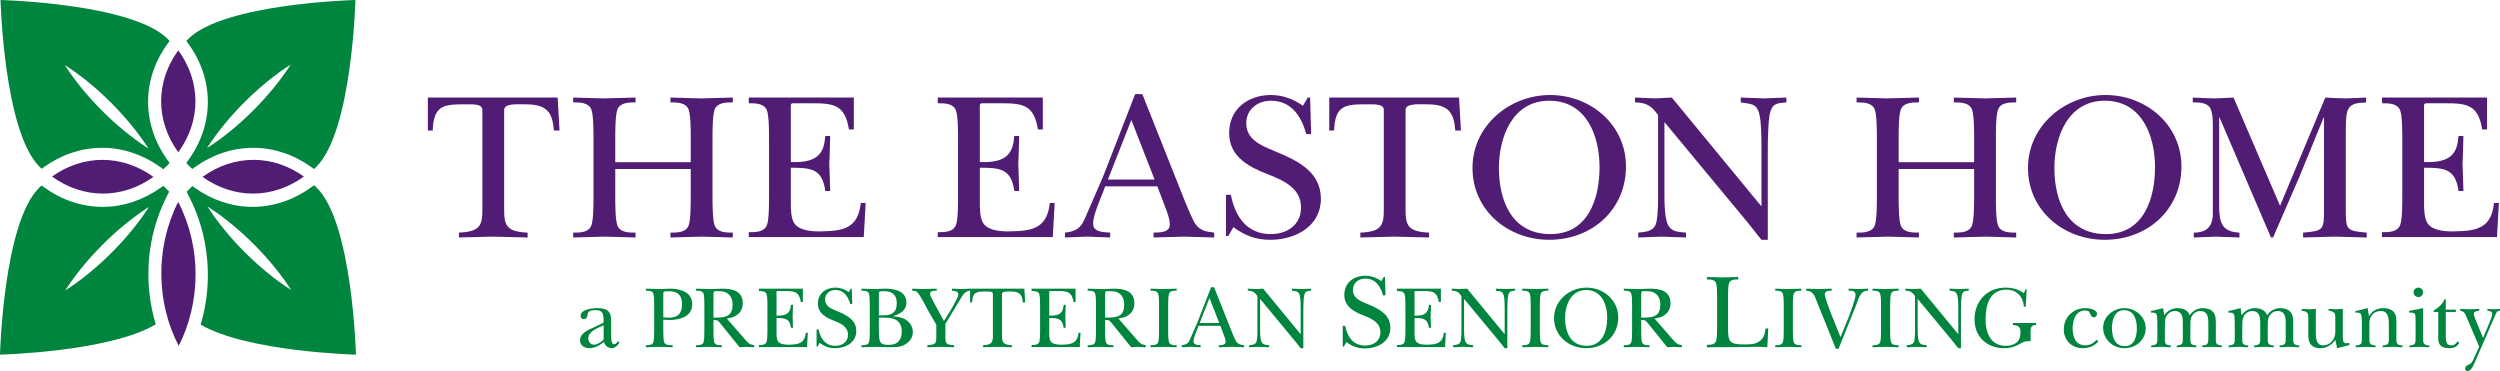 <?xml version="1.0" encoding="utf-8"?>
<!-- Generator: Adobe Illustrator 18.1.1, SVG Export Plug-In . SVG Version: 6.00 Build 0)  -->
<svg version="1.1" id="Layer_1" xmlns="http://www.w3.org/2000/svg" xmlns:xlink="http://www.w3.org/1999/xlink" x="0px" y="0px"
	 viewBox="0 0 439.485 65.22" enable-background="new 0 0 439.485 65.22" xml:space="preserve">
<path fill="#00853F" d="M51.182,50.979c-5.375-3.427-11.062-8.992-14.726-14.692C42.169,39.94,47.747,45.615,51.182,50.979
	 M62.571,62.345c0,0-0.586-23.057-6.851-29.309c-0.167-0.167-0.336-0.326-0.507-0.483l-0.539,0.39
	c-3.09,2.238-6.64,3.42-10.267,3.42c-3.564,0-7.077-1.155-10.158-3.342l-0.428-0.304c-0.162,0.149-0.323,0.301-0.481,0.459
	c-0.183,0.182-0.357,0.367-0.529,0.551l0.437,0.848c3.554,6.882,4.23,15.117,2.029,22.49C43.443,61.861,62.571,62.345,62.571,62.345
	"/>
<path fill="#00853F" d="M26.193,36.367c-3.662,5.701-9.349,11.265-14.724,14.692C14.903,45.696,20.48,40.019,26.193,36.367
	 M29.734,33.702c-0.165-0.176-0.33-0.353-0.504-0.526c-0.175-0.174-0.352-0.34-0.529-0.505l-0.494,0.351
	c-3.081,2.187-6.594,3.342-10.158,3.342c-3.626,0-7.177-1.182-10.265-3.419l-0.476-0.344C7.154,32.743,7,32.887,6.851,33.036
	C0.585,39.287,0,62.345,0,62.345s19.264-0.487,27.381-5.332c-2.222-7.333-1.59-15.538,1.902-22.425L29.734,33.702z"/>
<path fill="#00853F" d="M26.113,26.124c-5.712-3.654-11.29-9.33-14.724-14.693C16.765,14.859,22.451,20.424,26.113,26.124
	 M29.486,7.646l0.327-0.447c-0.116-0.121-0.229-0.244-0.349-0.363C23.2,0.584,0.093,0,0.093,0s0.585,23.057,6.851,29.309
	c0.123,0.123,0.249,0.24,0.376,0.359l0.476-0.341c3.066-2.187,6.58-3.344,10.164-3.344c3.606,0,7.154,1.181,10.259,3.415
	l0.493,0.355c0.206-0.189,0.411-0.383,0.612-0.584c0.171-0.171,0.334-0.345,0.497-0.519l-0.339-0.465
	C24.879,21.832,24.881,13.961,29.486,7.646"/>
<path fill="#00853F" d="M51.102,11.35c-3.436,5.365-9.012,11.039-14.725,14.695C40.038,20.344,45.726,14.778,51.102,11.35 M62.478,0
	c0,0-23.106,0.584-29.371,6.835c-0.119,0.12-0.233,0.243-0.348,0.363l0.326,0.447c4.605,6.316,4.607,14.187,0.004,20.54L32.75,28.65
	c0.163,0.175,0.326,0.348,0.498,0.519c0.185,0.184,0.373,0.363,0.562,0.537l0.429-0.308c3.105-2.234,6.653-3.415,10.259-3.415
	c3.583,0,7.098,1.156,10.164,3.344l0.542,0.386c0.142-0.132,0.285-0.265,0.424-0.404C61.893,23.057,62.478,0,62.478,0"/>
<path fill="#511C74" d="M18.016,28.103c-3.106,0-6.172,1.004-8.87,2.931c2.719,1.969,5.82,2.997,8.959,2.997
	c3.021,0,6.079-0.951,8.869-2.932C24.162,29.074,21.069,28.103,18.016,28.103"/>
<path fill="#511C74" d="M44.465,34.03c3.141,0,6.24-1.028,8.959-2.997c-2.698-1.926-5.764-2.932-8.87-2.932
	c-3.054,0-6.145,0.973-8.958,2.997C38.385,33.078,41.444,34.03,44.465,34.03"/>
<path fill="#511C74" d="M31.343,26.771c4.133-5.705,3.91-12.558,0-17.92C27.433,14.213,27.209,21.067,31.343,26.771"/>
<path fill="#511C74" d="M31.413,60.801c3.875-7.588,4.068-17.264-0.086-25.311C27.232,43.564,27.482,53.24,31.413,60.801"/>
<g>
	<path fill="#511C74" d="M98.362,22.944h-1.003c-0.223-3.641-1.635-4.608-5.128-4.608c-1.375,0-3.604-0.186-3.604,1.003v17.613
		c0,2.75,0.52,3.79,4.124,3.939v0.855c-2.044-0.037-4.124-0.111-6.168-0.149c-1.969,0.037-3.902,0.111-5.909,0.149v-0.855
		c3.605-0.149,4.125-1.189,4.125-3.939V19.34c0-1.115-1.635-1.003-3.121-1.003c-3.679,0-5.462,0.186-5.611,4.608h-0.855v-5.797
		h22.816L98.362,22.944z"/>
	<path fill="#511C74" d="M108.161,34.687c0,1.189,0,3.939,0.371,4.942c0.483,1.263,2.007,1.263,3.196,1.263v0.855
		c-1.784-0.037-3.605-0.111-5.388-0.149c-1.858,0.037-3.753,0.111-5.574,0.149v-0.855c1.189,0,2.713,0,3.195-1.263
		c0.372-1.003,0.372-3.753,0.372-4.942V24.208c0-1.189,0-3.939-0.372-4.942c-0.483-1.263-2.006-1.263-3.195-1.263v-0.855
		c1.746,0.037,3.53,0.112,5.314,0.149c1.895-0.037,3.753-0.111,5.648-0.149v0.855c-1.189,0-2.713,0-3.196,1.263
		c-0.371,1.003-0.371,3.753-0.371,4.942v4.311h13.266v-4.311c0-1.189,0-3.939-0.371-4.942c-0.483-1.263-2.007-1.263-3.196-1.263
		v-0.855c1.821,0.037,3.604,0.112,5.425,0.149c1.858-0.037,3.679-0.111,5.537-0.149v0.855c-1.189,0-2.713,0-3.196,1.263
		c-0.371,1.003-0.371,3.753-0.371,4.942v10.479c0,1.189,0,3.939,0.371,4.942c0.483,1.263,2.007,1.263,3.196,1.263v0.855
		c-1.784-0.037-3.604-0.111-5.388-0.149c-1.858,0.037-3.716,0.111-5.574,0.149v-0.855c1.189,0,2.713,0,3.196-1.263
		c0.371-1.003,0.371-3.753,0.371-4.942v-4.98h-13.266V34.687z"/>
	<path fill="#511C74" d="M135.195,24.357c0-1.189,0-3.939-0.371-4.942c-0.483-1.263-2.007-1.263-3.196-1.263v-1.003h18.468v5.611
		h-0.855c-0.706-4.348-2.638-4.608-6.577-4.608h-2.675c-1.152,0-0.966-0.111-0.966,1.524v8.807c5.091,0.223,5.834-1.895,6.057-4.571
		h0.855c-0.037,1.672-0.074,3.382-0.149,5.054c0.074,1.524,0.111,3.084,0.149,4.608h-0.855c-0.52-3.902-2.49-4.087-6.057-4.087
		v6.094c0,1.115,0,2.861,0.669,3.753c0.966,1.301,3.27,1.375,4.756,1.338c3.865-0.074,6.391-0.557,6.875-4.979h0.855l-0.334,5.983
		h-20.215v-0.855c1.189,0,2.713,0,3.196-1.263c0.371-1.003,0.371-3.753,0.371-4.942V24.357z"/>
	<path fill="#511C74" d="M168.42,24.357c0-1.189,0-3.939-0.371-4.942c-0.483-1.263-2.007-1.263-3.196-1.263v-1.003h18.468v5.611
		h-0.855c-0.706-4.348-2.638-4.608-6.577-4.608h-2.675c-1.152,0-0.966-0.111-0.966,1.524v8.807c5.091,0.223,5.834-1.895,6.057-4.571
		h0.855c-0.037,1.672-0.074,3.382-0.149,5.054c0.074,1.524,0.111,3.084,0.149,4.608h-0.855c-0.52-3.902-2.49-4.087-6.057-4.087
		v6.094c0,1.115,0,2.861,0.669,3.753c0.966,1.301,3.27,1.375,4.756,1.338c3.865-0.074,6.391-0.557,6.875-4.979h0.855l-0.334,5.983
		h-20.215v-0.855c1.189,0,2.713,0,3.196-1.263c0.371-1.003,0.371-3.753,0.371-4.942V24.357z"/>
	<path fill="#511C74" d="M193.941,33.684c-0.557,1.412-1.783,4.162-1.783,5.611c0,1.598,1.895,1.486,3.01,1.598v0.855
		c-1.376-0.037-2.713-0.111-4.088-0.149c-1.3,0.037-2.564,0.111-3.864,0.149v-0.855c2.007-0.223,2.824-0.818,3.567-2.638
		c1.04-2.378,2.044-4.719,3.084-7.098l5.685-14.604h1.264l7.506,18.877c0.446,0.966,1.263,3.233,1.932,4.087
		c0.818,1.077,1.933,1.226,3.196,1.375v0.855c-1.746-0.037-3.53-0.111-5.277-0.149c-1.783,0.037-3.604,0.111-5.388,0.149v-0.855
		c1.041-0.037,2.861,0.037,2.861-1.412c0-0.929-0.408-2.044-0.743-2.898l-1.45-3.827h-9.178L193.941,33.684z M202.97,31.566
		l-4.087-10.479l-4.124,10.479H202.97z"/>
	<path fill="#511C74" d="M215.519,34.241h0.855c0.743,3.753,2.75,6.912,7.023,6.912c2.898,0,5.314-1.635,5.314-4.645
		c0-3.382-2.935-4.719-5.648-5.797c-3.382-1.3-6.986-3.084-6.986-7.32s3.308-6.689,7.357-6.689c2.044,0,3.939,0.706,5.611,1.895
		l0.855-1.449h0.408l0.186,6.429h-0.855c-0.855-3.084-2.601-5.871-6.206-5.871c-2.378,0-4.347,1.524-4.347,3.939
		c0,2.936,2.638,3.939,4.942,4.905c3.865,1.598,8.175,3.53,8.175,8.398c0,4.868-4.533,7.209-8.881,7.209
		c-2.527,0-4.497-0.743-6.503-2.23l-0.892,1.561h-0.408V34.241z"/>
	<path fill="#511C74" d="M256.828,22.944h-1.003c-0.223-3.641-1.635-4.608-5.128-4.608c-1.375,0-3.605-0.186-3.605,1.003v17.613
		c0,2.75,0.521,3.79,4.125,3.939v0.855c-2.044-0.037-4.125-0.111-6.169-0.149c-1.969,0.037-3.902,0.111-5.908,0.149v-0.855
		c3.604-0.149,4.124-1.189,4.124-3.939V19.34c0-1.115-1.635-1.003-3.121-1.003c-3.679,0-5.463,0.186-5.611,4.608h-0.855v-5.797
		h22.816L256.828,22.944z"/>
	<path fill="#511C74" d="M258.856,29.522c0-7.395,6.466-12.82,13.637-12.82c7.098,0,13.341,5.202,13.341,12.56
		c0,7.618-5.983,12.894-13.489,12.894C265.099,42.156,258.856,36.991,258.856,29.522z M263.501,29.522
		c0,5.834,2.304,11.631,9.067,11.631c6.614,0,8.621-6.206,8.621-11.742c0-5.574-2.304-11.705-8.845-11.705
		C265.917,17.705,263.501,24.022,263.501,29.522z"/>
	<path fill="#511C74" d="M291.479,20.232c-1.152-1.635-2.044-2.192-4.05-2.23v-0.855c1.189,0.037,2.341,0.112,3.53,0.149
		c0.966-0.037,1.97-0.111,2.935-0.149l15.756,19.137v-10.33c0-1.598,0-4.199-0.334-5.722c-0.445-2.081-1.449-1.932-3.307-2.23
		v-0.855c1.375,0.037,2.713,0.112,4.087,0.149c1.3-0.037,2.564-0.111,3.939-0.149v0.855c-1.375,0.149-2.341,0.037-2.824,1.635
		c-0.371,1.189-0.445,5.017-0.445,6.503v16.016h-1.115c-0.818-1.003-1.635-2.044-2.452-3.084l-14.604-17.613v12.486
		c0,1.375,0,4.162,0.557,5.425c0.632,1.449,1.858,1.375,3.233,1.524v0.855c-1.412-0.037-2.861-0.111-4.273-0.149
		c-1.375,0.037-2.75,0.111-4.124,0.149v-0.855c1.449-0.149,2.824-0.223,3.195-1.821c0.297-1.337,0.297-3.679,0.297-5.128V20.232z"/>
	<path fill="#511C74" d="M333.772,34.687c0,1.189,0,3.939,0.371,4.942c0.483,1.263,2.007,1.263,3.196,1.263v0.855
		c-1.784-0.037-3.604-0.111-5.388-0.149c-1.858,0.037-3.753,0.111-5.574,0.149v-0.855c1.189,0,2.713,0,3.196-1.263
		c0.371-1.003,0.371-3.753,0.371-4.942V24.208c0-1.189,0-3.939-0.371-4.942c-0.483-1.263-2.007-1.263-3.196-1.263v-0.855
		c1.747,0.037,3.53,0.112,5.314,0.149c1.895-0.037,3.753-0.111,5.648-0.149v0.855c-1.189,0-2.713,0-3.196,1.263
		c-0.371,1.003-0.371,3.753-0.371,4.942v4.311h13.266v-4.311c0-1.189,0-3.939-0.371-4.942c-0.483-1.263-2.007-1.263-3.196-1.263
		v-0.855c1.821,0.037,3.604,0.112,5.425,0.149c1.858-0.037,3.679-0.111,5.536-0.149v0.855c-1.188,0-2.712,0-3.195,1.263
		c-0.371,1.003-0.371,3.753-0.371,4.942v10.479c0,1.189,0,3.939,0.371,4.942c0.483,1.263,2.007,1.263,3.195,1.263v0.855
		c-1.783-0.037-3.604-0.111-5.388-0.149c-1.858,0.037-3.716,0.111-5.574,0.149v-0.855c1.189,0,2.713,0,3.196-1.263
		c0.371-1.003,0.371-3.753,0.371-4.942v-4.98h-13.266V34.687z"/>
	<path fill="#511C74" d="M356.506,29.522c0-7.395,6.466-12.82,13.637-12.82c7.098,0,13.341,5.202,13.341,12.56
		c0,7.618-5.983,12.894-13.489,12.894C362.749,42.156,356.506,36.991,356.506,29.522z M361.151,29.522
		c0,5.834,2.304,11.631,9.067,11.631c6.614,0,8.621-6.206,8.621-11.742c0-5.574-2.304-11.705-8.845-11.705
		C363.567,17.705,361.151,24.022,361.151,29.522z"/>
	<path fill="#511C74" d="M412.376,36.879c0,3.53,0.111,3.716,3.678,4.013v0.855c-1.932-0.037-3.753-0.111-5.573-0.149
		c-1.858,0.037-3.754,0.111-5.611,0.149v-0.855c3.567-0.297,3.678-0.483,3.678-4.013V20.678h-0.074l-4.236,10.367
		c-1.561,3.567-3.084,7.135-4.645,10.702h-0.371l-9.03-21.069h-0.074v15.644c0,2.898,0.557,4.422,3.567,4.571v0.855
		c-1.375-0.037-2.75-0.111-4.125-0.149c-1.3,0.037-2.601,0.111-3.902,0.149v-0.855c2.824,0,3.345-1.709,3.345-3.382v-15.83
		c0-0.966-0.149-1.932-0.334-2.416c-0.483-1.263-2.007-1.263-3.196-1.263v-0.855c1.264,0.074,2.49,0.112,3.753,0.149
		c1.152-0.037,2.267-0.074,3.419-0.149l8.175,19.026l7.952-19.026c1.152,0.074,2.341,0.112,3.493,0.149
		c1.189-0.037,2.378-0.074,3.679-0.149v0.892c-1.189,0-2.639,0.037-3.196,1.263c-0.371,0.817-0.371,2.75-0.371,4.124V36.879z"/>
	<path fill="#511C74" d="M422.31,24.357c0-1.189,0-3.939-0.371-4.942c-0.483-1.263-2.007-1.263-3.196-1.263v-1.003h18.468v5.611
		h-0.855c-0.706-4.348-2.639-4.608-6.577-4.608h-2.676c-1.151,0-0.966-0.111-0.966,1.524v8.807c5.091,0.223,5.834-1.895,6.057-4.571
		h0.855c-0.037,1.672-0.074,3.382-0.149,5.054c0.075,1.524,0.112,3.084,0.149,4.608h-0.855c-0.52-3.902-2.489-4.087-6.057-4.087
		v6.094c0,1.115,0,2.861,0.669,3.753c0.966,1.301,3.27,1.375,4.756,1.338c3.864-0.074,6.391-0.557,6.874-4.979h0.855l-0.334,5.983
		h-20.215v-0.855c1.189,0,2.713,0,3.196-1.263c0.371-1.003,0.371-3.753,0.371-4.942V24.357z"/>
</g>
<g>
	<path fill="#00853F" d="M105.98,56.781c0.156-0.078,0.124-0.28,0.124-0.451c0-1.058-0.093-1.804-1.368-1.804
		c-0.778,0-1.415,0.062-1.462,0.886c-0.031,0.342-0.233,0.684-0.622,0.684c-0.342,0-0.591-0.218-0.591-0.56
		c0-1.151,2.068-1.369,2.861-1.369c1.726,0,2.519,0.451,2.519,2.239v2.566c0,0.389-0.062,1.539,0.544,1.539
		c0.311,0,0.467-0.28,0.638-0.498l0.295,0.155c-0.249,0.513-0.824,1.042-1.4,1.042c-0.637,0-1.182-0.482-1.337-1.104
		c-0.731,0.591-1.633,1.104-2.597,1.104c-0.824,0-1.617-0.498-1.617-1.368c0-1.306,1.477-1.866,2.473-2.317L105.98,56.781z
		 M106.12,57.17c-0.933,0.451-2.706,1.057-2.706,2.302c0,0.575,0.358,1.12,0.995,1.12c0.606,0,1.275-0.467,1.71-0.886V57.17z"/>
	<path fill="#00853F" d="M116.604,58.087c0,0.498,0,1.648,0.155,2.068c0.218,0.606,0.949,0.498,1.493,0.529v0.358
		c-0.808-0.016-1.617-0.047-2.426-0.062c-0.762,0.016-1.508,0.047-2.286,0.062v-0.358c0.498,0,1.151,0,1.322-0.529
		c0.14-0.42,0.14-1.571,0.14-2.068v-4.37c0-0.513,0-1.664-0.14-2.084c-0.187-0.544-0.824-0.529-1.322-0.529v-0.358
		c0.793,0.016,1.571,0.047,2.348,0.062c0.746-0.016,1.477-0.047,2.224-0.062c1.679,0.062,3.577,0.716,3.577,2.69
		c0,2.27-2.192,2.814-4.043,2.814c-0.28,0-0.98-0.047-1.042-0.047V58.087z M116.604,55.786c0.296,0.016,0.606,0.063,0.902,0.063
		c1.602,0,2.395-0.684,2.395-2.364c0-1.508-0.716-2.286-2.224-2.286c-1.135,0.031-1.073-0.031-1.073,0.731V55.786z"/>
	<path fill="#00853F" d="M131.054,59.767c0.498,0.576,0.731,0.793,1.524,0.918v0.358c-0.467-0.016-0.933-0.047-1.399-0.062
		c-0.389,0.016-0.778,0.047-1.167,0.062l-0.731-0.902l-2.581-3.203c-0.513-0.591-0.451-0.684-1.275-0.684v1.835
		c0,0.498,0,1.648,0.14,2.068c0.187,0.544,0.824,0.529,1.322,0.529v0.358c-0.716-0.016-1.446-0.047-2.192-0.062
		c-0.778,0.016-1.555,0.047-2.333,0.062v-0.358c0.498,0,1.151,0,1.322-0.529c0.14-0.42,0.14-1.571,0.14-2.068v-4.385
		c0-0.498,0-1.648-0.14-2.068c-0.171-0.544-0.824-0.529-1.322-0.529v-0.358c0.886,0.016,1.788,0.047,2.675,0.062
		c0.653-0.016,1.322-0.047,1.975-0.062c1.773,0,3.561,0.404,3.561,2.566c0,1.679-1.275,2.535-2.814,2.675L131.054,59.767z
		 M125.425,55.833c1.944,0,3.359-0.047,3.359-2.302c0-1.369-0.778-2.333-2.177-2.333c-0.186,0-0.871-0.047-1.011,0.016
		c-0.202,0.094-0.171,0.389-0.171,0.56V55.833z"/>
	<path fill="#00853F" d="M134.907,53.764c0-0.498,0-1.648-0.155-2.068c-0.202-0.529-0.84-0.529-1.337-0.529v-0.42h7.728v2.348
		h-0.357c-0.296-1.82-1.104-1.928-2.753-1.928h-1.12c-0.482,0-0.404-0.047-0.404,0.637v3.686c2.13,0.093,2.441-0.793,2.535-1.913
		h0.358c-0.016,0.7-0.031,1.415-0.062,2.115c0.031,0.638,0.047,1.291,0.062,1.928h-0.358c-0.218-1.633-1.042-1.71-2.535-1.71v2.55
		c0,0.467,0,1.197,0.28,1.571c0.404,0.544,1.368,0.575,1.99,0.56c1.617-0.031,2.675-0.233,2.877-2.084h0.358l-0.14,2.504h-8.46
		v-0.358c0.498,0,1.135,0,1.337-0.529c0.155-0.42,0.155-1.571,0.155-2.068V53.764z"/>
	<path fill="#00853F" d="M143.549,57.901h0.358c0.311,1.571,1.151,2.892,2.939,2.892c1.213,0,2.224-0.684,2.224-1.944
		c0-1.415-1.229-1.975-2.364-2.426c-1.415-0.544-2.924-1.291-2.924-3.063c0-1.773,1.384-2.799,3.079-2.799
		c0.855,0,1.648,0.296,2.348,0.793l0.357-0.607h0.171l0.078,2.69h-0.358c-0.357-1.291-1.088-2.457-2.597-2.457
		c-0.995,0-1.82,0.637-1.82,1.648c0,1.229,1.104,1.648,2.069,2.053c1.617,0.669,3.421,1.477,3.421,3.514s-1.897,3.017-3.716,3.017
		c-1.057,0-1.882-0.311-2.721-0.933l-0.373,0.653h-0.171V57.901z"/>
	<path fill="#00853F" d="M152.899,53.702c0-0.498,0-1.648-0.14-2.068c-0.171-0.544-0.824-0.529-1.322-0.529v-0.358
		c0.746,0.016,1.477,0.047,2.224,0.062c0.622-0.016,1.229-0.047,1.851-0.062c1.633-0.047,3.826,0.373,3.826,2.441
		c0,1.415-1.151,2.022-2.333,2.379v0.031c0.871,0.078,1.664,0.218,2.271,0.637c0.731,0.498,1.197,1.244,1.197,2.146
		c0,1.026-0.637,1.788-1.508,2.255c-0.84,0.435-1.959,0.404-2.861,0.404c-0.684-0.016-1.353-0.047-2.037-0.062
		c-0.871,0.016-1.757,0.047-2.628,0.062v-0.358c0.498,0,1.151,0.016,1.322-0.529c0.14-0.42,0.14-1.571,0.14-2.068V53.702z
		 M154.501,55.428h0.498c0.684,0,1.244,0.031,1.851-0.327c0.653-0.42,0.793-1.088,0.793-1.835c0-1.384-0.746-2.068-2.13-2.068
		c-0.202,0-0.793-0.031-0.918,0.078c-0.109,0.094-0.093,0.529-0.093,0.653V55.428z M154.501,58.01c0,0.529,0,1.493,0.186,1.959
		c0.265,0.669,1.042,0.653,1.633,0.653c1.524,0,2.208-0.902,2.208-2.379c0-0.886-0.311-1.633-1.12-2.068
		c-0.716-0.373-1.633-0.326-2.426-0.326h-0.482V58.01z"/>
	<path fill="#00853F" d="M166.196,59.005c0,1.477,0.047,1.555,1.539,1.679v0.358c-0.777-0.016-1.555-0.047-2.332-0.062
		c-0.793,0.016-1.586,0.047-2.379,0.062v-0.358c1.508-0.124,1.571-0.218,1.571-1.679v-1.928l-1.431-2.473
		c-0.171-0.311-1.353-2.675-1.897-3.219c-0.264-0.296-0.529-0.218-0.902-0.28v-0.358c0.7,0.016,1.415,0.047,2.115,0.062
		c0.731-0.016,1.462-0.047,2.192-0.062v0.358c-0.342,0-1.166-0.031-1.166,0.498c0,0.404,0.218,0.747,0.404,1.088l2.022,3.748
		l0.995-1.586c0.326-0.544,1.539-2.535,1.539-3.095c0-0.591-0.7-0.606-1.12-0.653v-0.358c0.56,0.016,1.104,0.047,1.664,0.062
		c0.513-0.016,1.011-0.047,1.524-0.062v0.358c-0.902,0.078-1.228,0.684-1.648,1.384l-2.69,4.447V59.005z"/>
	<path fill="#00853F" d="M180.221,53.173h-0.42c-0.093-1.524-0.684-1.928-2.146-1.928c-0.575,0-1.508-0.078-1.508,0.42v7.371
		c0,1.151,0.218,1.586,1.726,1.648v0.358c-0.855-0.016-1.726-0.047-2.581-0.062c-0.824,0.016-1.633,0.047-2.473,0.062v-0.358
		c1.508-0.062,1.726-0.498,1.726-1.648v-7.371c0-0.467-0.684-0.42-1.306-0.42c-1.539,0-2.286,0.078-2.348,1.928h-0.357v-2.426h9.548
		L180.221,53.173z"/>
	<path fill="#00853F" d="M182.846,53.764c0-0.498,0-1.648-0.155-2.068c-0.202-0.529-0.84-0.529-1.337-0.529v-0.42h7.728v2.348
		h-0.357c-0.295-1.82-1.104-1.928-2.753-1.928h-1.12c-0.482,0-0.404-0.047-0.404,0.637v3.686c2.131,0.093,2.441-0.793,2.535-1.913
		h0.357c-0.016,0.7-0.031,1.415-0.062,2.115c0.031,0.638,0.047,1.291,0.062,1.928h-0.357c-0.218-1.633-1.042-1.71-2.535-1.71v2.55
		c0,0.467,0,1.197,0.28,1.571c0.404,0.544,1.368,0.575,1.99,0.56c1.617-0.031,2.675-0.233,2.877-2.084h0.357l-0.14,2.504h-8.46
		v-0.358c0.498,0,1.135,0,1.337-0.529c0.155-0.42,0.155-1.571,0.155-2.068V53.764z"/>
	<path fill="#00853F" d="M199.9,59.767c0.498,0.576,0.731,0.793,1.524,0.918v0.358c-0.467-0.016-0.933-0.047-1.4-0.062
		c-0.388,0.016-0.777,0.047-1.166,0.062l-0.731-0.902l-2.581-3.203c-0.514-0.591-0.451-0.684-1.276-0.684v1.835
		c0,0.498,0,1.648,0.141,2.068c0.186,0.544,0.824,0.529,1.322,0.529v0.358c-0.716-0.016-1.446-0.047-2.192-0.062
		c-0.778,0.016-1.555,0.047-2.333,0.062v-0.358c0.498,0,1.151,0,1.322-0.529c0.14-0.42,0.14-1.571,0.14-2.068v-4.385
		c0-0.498,0-1.648-0.14-2.068c-0.171-0.544-0.824-0.529-1.322-0.529v-0.358c0.886,0.016,1.788,0.047,2.675,0.062
		c0.653-0.016,1.322-0.047,1.975-0.062c1.773,0,3.561,0.404,3.561,2.566c0,1.679-1.276,2.535-2.815,2.675L199.9,59.767z
		 M194.27,55.833c1.944,0,3.359-0.047,3.359-2.302c0-1.369-0.778-2.333-2.177-2.333c-0.186,0-0.871-0.047-1.011,0.016
		c-0.203,0.094-0.172,0.389-0.172,0.56V55.833z"/>
	<path fill="#00853F" d="M203.752,53.702c0-0.498,0-1.648-0.155-2.068c-0.202-0.529-0.84-0.529-1.338-0.529v-0.358
		c0.747,0.016,1.493,0.047,2.24,0.062c0.792-0.016,1.57-0.047,2.348-0.062v0.358c-0.497,0-1.135,0-1.337,0.529
		c-0.155,0.42-0.155,1.571-0.155,2.068v4.385c0,0.498,0,1.648,0.155,2.068c0.202,0.529,0.84,0.529,1.337,0.529v0.358
		c-0.731-0.016-1.492-0.047-2.239-0.062c-0.778,0.016-1.571,0.047-2.349,0.062v-0.358c0.498,0,1.136,0,1.338-0.529
		c0.155-0.42,0.155-1.571,0.155-2.068V53.702z"/>
	<path fill="#00853F" d="M210.555,57.667c-0.233,0.591-0.746,1.742-0.746,2.348c0,0.669,0.793,0.622,1.259,0.669v0.358
		c-0.576-0.016-1.135-0.047-1.711-0.062c-0.544,0.016-1.073,0.047-1.617,0.062v-0.358c0.839-0.093,1.182-0.342,1.492-1.104
		c0.436-0.995,0.855-1.975,1.29-2.97l2.38-6.111h0.528l3.142,7.9c0.186,0.404,0.528,1.353,0.808,1.71
		c0.343,0.451,0.809,0.513,1.338,0.575v0.358c-0.731-0.016-1.478-0.047-2.209-0.062c-0.746,0.016-1.508,0.047-2.255,0.062v-0.358
		c0.436-0.016,1.197,0.016,1.197-0.591c0-0.389-0.171-0.855-0.311-1.213l-0.607-1.602h-3.84L210.555,57.667z M214.334,56.781
		l-1.71-4.385l-1.726,4.385H214.334z"/>
	<path fill="#00853F" d="M221.046,52.038c-0.482-0.684-0.855-0.918-1.695-0.933v-0.358c0.498,0.016,0.98,0.047,1.478,0.062
		c0.404-0.016,0.824-0.047,1.228-0.062l6.594,8.008v-4.323c0-0.669,0-1.757-0.141-2.395c-0.186-0.871-0.606-0.809-1.384-0.933
		v-0.358c0.576,0.016,1.135,0.047,1.711,0.062c0.544-0.016,1.073-0.047,1.648-0.062v0.358c-0.575,0.062-0.98,0.016-1.182,0.684
		c-0.155,0.498-0.186,2.1-0.186,2.722v6.702h-0.466c-0.343-0.42-0.684-0.855-1.026-1.29l-6.112-7.371v5.225
		c0,0.576,0,1.742,0.234,2.271c0.264,0.606,0.777,0.575,1.353,0.637v0.358c-0.591-0.016-1.197-0.047-1.788-0.062
		c-0.575,0.016-1.151,0.047-1.726,0.062v-0.358c0.607-0.062,1.182-0.093,1.338-0.762c0.124-0.56,0.124-1.539,0.124-2.146V52.038z"/>
	<path fill="#00853F" d="M236.041,57.279h0.429c0.373,1.885,1.381,3.471,3.527,3.471c1.455,0,2.668-0.821,2.668-2.333
		c0-1.698-1.474-2.37-2.836-2.911c-1.698-0.653-3.508-1.549-3.508-3.676s1.661-3.359,3.695-3.359c1.026,0,1.979,0.354,2.818,0.952
		l0.43-0.728h0.205l0.093,3.228h-0.429c-0.429-1.549-1.306-2.948-3.117-2.948c-1.194,0-2.183,0.765-2.183,1.978
		c0,1.474,1.325,1.978,2.482,2.463c1.941,0.802,4.105,1.773,4.105,4.217c0,2.444-2.277,3.62-4.46,3.62
		c-1.269,0-2.258-0.373-3.266-1.12l-0.448,0.784h-0.205V57.279z"/>
	<path fill="#00853F" d="M247.064,53.764c0-0.498,0-1.648-0.155-2.068c-0.202-0.529-0.84-0.529-1.338-0.529v-0.42h7.729v2.348
		h-0.357c-0.295-1.82-1.104-1.928-2.753-1.928h-1.12c-0.482,0-0.404-0.047-0.404,0.637v3.686c2.13,0.093,2.441-0.793,2.534-1.913
		h0.357c-0.016,0.7-0.031,1.415-0.062,2.115c0.031,0.638,0.047,1.291,0.062,1.928H251.2c-0.218-1.633-1.042-1.71-2.534-1.71v2.55
		c0,0.467,0,1.197,0.28,1.571c0.404,0.544,1.368,0.575,1.99,0.56c1.617-0.031,2.675-0.233,2.877-2.084h0.357l-0.14,2.504h-8.46
		v-0.358c0.498,0,1.136,0,1.338-0.529c0.155-0.42,0.155-1.571,0.155-2.068V53.764z"/>
	<path fill="#00853F" d="M256.909,52.038c-0.482-0.684-0.855-0.918-1.695-0.933v-0.358c0.498,0.016,0.98,0.047,1.478,0.062
		c0.404-0.016,0.824-0.047,1.228-0.062l6.594,8.008v-4.323c0-0.669,0-1.757-0.141-2.395c-0.186-0.871-0.606-0.809-1.384-0.933
		v-0.358c0.576,0.016,1.135,0.047,1.711,0.062c0.544-0.016,1.073-0.047,1.648-0.062v0.358c-0.575,0.062-0.98,0.016-1.182,0.684
		c-0.155,0.498-0.186,2.1-0.186,2.722v6.702h-0.466c-0.343-0.42-0.684-0.855-1.026-1.29l-6.112-7.371v5.225
		c0,0.576,0,1.742,0.234,2.271c0.264,0.606,0.777,0.575,1.353,0.637v0.358c-0.591-0.016-1.197-0.047-1.788-0.062
		c-0.575,0.016-1.151,0.047-1.726,0.062v-0.358c0.607-0.062,1.182-0.093,1.338-0.762c0.124-0.56,0.124-1.539,0.124-2.146V52.038z"/>
	<path fill="#00853F" d="M269.09,53.702c0-0.498,0-1.648-0.155-2.068c-0.202-0.529-0.84-0.529-1.338-0.529v-0.358
		c0.747,0.016,1.493,0.047,2.24,0.062c0.793-0.016,1.57-0.047,2.348-0.062v0.358c-0.497,0-1.135,0-1.337,0.529
		c-0.155,0.42-0.155,1.571-0.155,2.068v4.385c0,0.498,0,1.648,0.155,2.068c0.202,0.529,0.84,0.529,1.337,0.529v0.358
		c-0.731-0.016-1.492-0.047-2.239-0.062c-0.778,0.016-1.571,0.047-2.349,0.062v-0.358c0.498,0,1.136,0,1.338-0.529
		c0.155-0.42,0.155-1.571,0.155-2.068V53.702z"/>
	<path fill="#00853F" d="M273.191,55.926c0-3.094,2.705-5.365,5.707-5.365c2.97,0,5.583,2.177,5.583,5.256
		c0,3.188-2.503,5.396-5.645,5.396C275.803,61.213,273.191,59.051,273.191,55.926z M275.135,55.926c0,2.441,0.964,4.867,3.794,4.867
		c2.768,0,3.608-2.597,3.608-4.914c0-2.333-0.964-4.898-3.701-4.898C276.145,50.981,275.135,53.624,275.135,55.926z"/>
	<path fill="#00853F" d="M294.144,59.767c0.498,0.576,0.731,0.793,1.524,0.918v0.358c-0.467-0.016-0.933-0.047-1.4-0.062
		c-0.388,0.016-0.777,0.047-1.166,0.062l-0.731-0.902l-2.581-3.203c-0.514-0.591-0.451-0.684-1.276-0.684v1.835
		c0,0.498,0,1.648,0.141,2.068c0.186,0.544,0.824,0.529,1.322,0.529v0.358c-0.716-0.016-1.446-0.047-2.192-0.062
		c-0.778,0.016-1.555,0.047-2.333,0.062v-0.358c0.498,0,1.151,0,1.322-0.529c0.14-0.42,0.14-1.571,0.14-2.068v-4.385
		c0-0.498,0-1.648-0.14-2.068c-0.171-0.544-0.824-0.529-1.322-0.529v-0.358c0.886,0.016,1.788,0.047,2.675,0.062
		c0.653-0.016,1.322-0.047,1.975-0.062c1.773,0,3.561,0.404,3.561,2.566c0,1.679-1.276,2.535-2.815,2.675L294.144,59.767z
		 M288.514,55.833c1.944,0,3.359-0.047,3.359-2.302c0-1.369-0.778-2.333-2.177-2.333c-0.186,0-0.871-0.047-1.011,0.016
		c-0.203,0.094-0.172,0.389-0.172,0.56V55.833z"/>
	<path fill="#00853F" d="M301.855,52.24c0-0.597,0-1.978-0.186-2.482c-0.243-0.635-1.008-0.635-1.605-0.635v-0.429
		c0.895,0.019,1.773,0.056,2.668,0.075c0.952-0.018,1.885-0.056,2.836-0.075v0.429c-0.597,0-1.362,0-1.604,0.635
		c-0.187,0.504-0.187,1.885-0.187,2.482v5.524c0,2.389,0.374,2.78,2.744,2.78c0.877,0,1.885,0.037,2.65-0.467
		c0.933-0.578,1.045-1.288,1.213-2.333h0.466l-0.168,3.303c-0.317-0.019-0.653-0.037-0.97-0.075
		c-3.21,0.056-6.438,0.056-9.647,0.075v-0.429c0.597,0,1.362,0,1.605-0.635c0.186-0.504,0.186-1.885,0.186-2.482V52.24z"/>
	<path fill="#00853F" d="M313.572,53.702c0-0.498,0-1.648-0.155-2.068c-0.202-0.529-0.84-0.529-1.338-0.529v-0.358
		c0.747,0.016,1.493,0.047,2.24,0.062c0.793-0.016,1.57-0.047,2.348-0.062v0.358c-0.497,0-1.135,0-1.337,0.529
		c-0.155,0.42-0.155,1.571-0.155,2.068v4.385c0,0.498,0,1.648,0.155,2.068c0.202,0.529,0.84,0.529,1.337,0.529v0.358
		c-0.731-0.016-1.492-0.047-2.239-0.062c-0.778,0.016-1.571,0.047-2.349,0.062v-0.358c0.498,0,1.136,0,1.338-0.529
		c0.155-0.42,0.155-1.571,0.155-2.068V53.702z"/>
	<path fill="#00853F" d="M319.396,53.018c-0.404-0.995-0.59-1.866-1.881-1.913v-0.358c0.73,0.016,1.461,0.047,2.192,0.062
		c0.761-0.016,1.524-0.047,2.286-0.062v0.358c-0.451,0-1.213,0-1.213,0.637c0,0.544,0.933,2.924,1.182,3.577l1.586,3.95l1.477-3.608
		c0.28-0.762,1.166-3.11,1.166-3.794c0-0.778-0.622-0.762-1.213-0.762v-0.358c0.591,0.016,1.182,0.047,1.773,0.062
		c0.544-0.016,1.088-0.047,1.632-0.062v0.358c-1.353-0.016-1.617,1.306-2.022,2.364l-3.157,7.853h-0.466L319.396,53.018z"/>
	<path fill="#00853F" d="M330.674,53.702c0-0.498,0-1.648-0.155-2.068c-0.202-0.529-0.84-0.529-1.338-0.529v-0.358
		c0.747,0.016,1.493,0.047,2.24,0.062c0.792-0.016,1.57-0.047,2.348-0.062v0.358c-0.497,0-1.135,0-1.337,0.529
		c-0.155,0.42-0.155,1.571-0.155,2.068v4.385c0,0.498,0,1.648,0.155,2.068c0.202,0.529,0.84,0.529,1.337,0.529v0.358
		c-0.731-0.016-1.492-0.047-2.239-0.062c-0.778,0.016-1.571,0.047-2.349,0.062v-0.358c0.498,0,1.136,0,1.338-0.529
		c0.155-0.42,0.155-1.571,0.155-2.068V53.702z"/>
	<path fill="#00853F" d="M336.648,52.038c-0.482-0.684-0.855-0.918-1.695-0.933v-0.358c0.498,0.016,0.98,0.047,1.478,0.062
		c0.404-0.016,0.824-0.047,1.228-0.062l6.594,8.008v-4.323c0-0.669,0-1.757-0.141-2.395c-0.186-0.871-0.606-0.809-1.384-0.933
		v-0.358c0.576,0.016,1.135,0.047,1.711,0.062c0.544-0.016,1.073-0.047,1.648-0.062v0.358c-0.575,0.062-0.98,0.016-1.182,0.684
		c-0.155,0.498-0.186,2.1-0.186,2.722v6.702h-0.466c-0.343-0.42-0.684-0.855-1.026-1.29l-6.112-7.371v5.225
		c0,0.576,0,1.742,0.234,2.271c0.264,0.606,0.777,0.575,1.353,0.637v0.358c-0.591-0.016-1.197-0.047-1.788-0.062
		c-0.575,0.016-1.151,0.047-1.726,0.062v-0.358c0.607-0.062,1.182-0.093,1.338-0.762c0.124-0.56,0.124-1.539,0.124-2.146V52.038z"/>
	<path fill="#00853F" d="M356.112,53.92h-0.327c-0.109-1.742-1.244-3.001-3.048-3.001c-3.032,0-3.685,2.799-3.685,5.256
		c0,2.333,0.902,4.619,3.545,4.619c1.555,0,2.597-0.731,2.597-2.333c0-1.042-0.389-1.244-1.338-1.322v-0.358h4.075v0.358
		c-0.84-0.016-0.964,0.404-0.964,1.182v1.648c-1.136,0-1.229,0.124-2.193,0.653c-0.792,0.404-1.555,0.591-2.441,0.591
		c-3.032,0-5.225-1.99-5.225-5.069c0-3.172,2.192-5.583,5.442-5.583c1.151,0,2.301,0.28,3.234,0.98l0.327-0.7h0.171L356.112,53.92z"
		/>
	<path fill="#00853F" d="M368.883,60.016c-0.653,0.809-1.726,1.197-2.737,1.197c-1.928,0-3.343-1.368-3.343-3.296
		c0-2.177,1.648-3.748,3.809-3.748c0.607,0,2.022,0.187,2.022,1.042c0,0.28-0.233,0.575-0.513,0.575
		c-0.373,0-0.576-0.311-0.684-0.606c-0.186-0.467-0.311-0.591-0.886-0.591c-1.679,0-2.192,1.711-2.192,3.079
		c0,1.493,0.482,3.048,2.239,3.048c0.778,0,1.462-0.404,1.959-0.98L368.883,60.016z"/>
	<path fill="#00853F" d="M377.198,57.667c0,2.099-1.711,3.545-3.748,3.545c-2.022,0-3.732-1.555-3.732-3.608
		c0-1.99,1.834-3.437,3.732-3.437C375.379,54.168,377.198,55.661,377.198,57.667z M371.274,57.667c0,1.477,0.436,3.188,2.255,3.188
		c1.695,0,2.116-1.711,2.116-3.095c0-1.493-0.42-3.234-2.255-3.234C371.694,54.526,371.274,56.315,371.274,57.667z"/>
	<path fill="#00853F" d="M380.575,59.16c0.016,1.026-0.171,1.493,1.042,1.571v0.311c-0.56-0.016-1.12-0.047-1.68-0.062
		c-0.59,0.016-1.182,0.047-1.773,0.062v-0.311c1.167-0.078,1.089-0.451,1.089-1.477v-1.912c0-0.435,0-1.524-0.078-1.882
		c-0.125-0.56-0.545-0.498-1.043-0.498v-0.311c0.809-0.093,1.384-0.342,2.147-0.482l0.171,1.26c0.59-0.793,1.337-1.26,2.348-1.26
		c0.918,0,1.82,0.327,2.13,1.26c0.545-0.824,1.369-1.26,2.364-1.26c0.684,0,1.368,0.187,1.819,0.747
		c0.42,0.513,0.42,1.415,0.42,2.053v2.192c0.016,1.026-0.155,1.493,1.057,1.571v0.311c-0.576-0.016-1.151-0.047-1.726-0.062
		c-0.575,0.016-1.151,0.047-1.726,0.062v-0.311c1.151-0.078,1.057-0.451,1.073-1.477v-1.959c0-1.089,0.124-2.628-1.447-2.628
		c-0.638,0-1.244,0.451-1.508,1.026c-0.203,0.451-0.203,1.026-0.203,1.602v1.866c0.031,1.026-0.171,1.493,1.057,1.571v0.311
		c-0.559-0.016-1.135-0.047-1.694-0.062c-0.591,0.016-1.166,0.047-1.757,0.062v-0.311c1.166-0.078,1.057-0.451,1.073-1.477v-1.959
		c0-1.089,0.124-2.628-1.446-2.628c-0.638,0-1.245,0.451-1.509,1.026c-0.202,0.451-0.202,1.026-0.202,1.602V59.16z"/>
	<path fill="#00853F" d="M394.178,59.16c0.016,1.026-0.171,1.493,1.042,1.571v0.311c-0.56-0.016-1.12-0.047-1.68-0.062
		c-0.59,0.016-1.182,0.047-1.773,0.062v-0.311c1.167-0.078,1.089-0.451,1.089-1.477v-1.912c0-0.435,0-1.524-0.078-1.882
		c-0.124-0.56-0.544-0.498-1.042-0.498v-0.311c0.809-0.093,1.384-0.342,2.147-0.482l0.171,1.26c0.59-0.793,1.337-1.26,2.348-1.26
		c0.918,0,1.82,0.327,2.13,1.26c0.545-0.824,1.369-1.26,2.364-1.26c0.684,0,1.368,0.187,1.819,0.747
		c0.42,0.513,0.42,1.415,0.42,2.053v2.192c0.016,1.026-0.155,1.493,1.057,1.571v0.311c-0.576-0.016-1.151-0.047-1.726-0.062
		c-0.575,0.016-1.151,0.047-1.726,0.062v-0.311c1.151-0.078,1.058-0.451,1.074-1.477v-1.959c0-1.089,0.124-2.628-1.447-2.628
		c-0.638,0-1.244,0.451-1.508,1.026c-0.203,0.451-0.203,1.026-0.203,1.602v1.866c0.031,1.026-0.171,1.493,1.057,1.571v0.311
		c-0.559-0.016-1.135-0.047-1.694-0.062c-0.591,0.016-1.166,0.047-1.757,0.062v-0.311c1.166-0.078,1.057-0.451,1.073-1.477v-1.959
		c0-1.089,0.124-2.628-1.446-2.628c-0.638,0-1.245,0.451-1.509,1.026c-0.202,0.451-0.202,1.026-0.202,1.602V59.16z"/>
	<path fill="#00853F" d="M407.112,58.554c0,0.918,0.078,2.161,1.29,2.161c1.228,0,2.13-1.104,2.13-2.301V56.33
		c0-1.182,0.093-1.54-1.182-1.726v-0.311c0.435,0.031,0.855,0.047,1.29,0.078c0.405-0.031,0.824-0.047,1.214-0.078V59.3
		c0,0.42,0,1.042,0.575,1.042c0.186,0,0.389-0.031,0.591-0.047v0.357l-2.161,0.56l-0.327-1.462
		c-0.559,0.855-1.555,1.462-2.596,1.462c-1.571,0-2.147-0.855-2.147-2.224V56.33c0-1.182,0.094-1.54-1.182-1.726v-0.295
		c0.436,0.016,0.855,0.047,1.291,0.062c0.404-0.016,0.824-0.047,1.213-0.062V58.554z"/>
	<path fill="#00853F" d="M421.266,59.16c0,1.026-0.124,1.493,1.088,1.571v0.311c-0.56-0.016-1.135-0.047-1.695-0.062
		c-0.607,0.016-1.197,0.047-1.804,0.062v-0.311c1.166-0.078,1.088-0.451,1.088-1.477v-1.99c0-1.073,0.047-2.597-1.43-2.597
		c-1.213,0-1.99,0.949-1.99,2.084v2.41c0,1.026-0.14,1.493,1.088,1.571v0.311c-0.56-0.016-1.135-0.047-1.695-0.062
		c-0.606,0.016-1.197,0.047-1.804,0.062v-0.311c1.167-0.078,1.089-0.451,1.089-1.477v-1.912c0-0.435,0-1.524-0.078-1.882
		c-0.124-0.56-0.544-0.498-1.042-0.498v-0.311c0.809-0.093,1.384-0.342,2.147-0.482l0.218,1.415
		c0.559-0.964,1.399-1.415,2.503-1.415c1.478,0,2.318,0.669,2.318,2.146V59.16z"/>
	<path fill="#00853F" d="M425.972,54.168v4.992c0.031,1.026-0.14,1.493,1.088,1.571v0.311c-0.529-0.016-1.104-0.047-1.664-0.062
		c-0.606,0.016-1.213,0.047-1.82,0.062v-0.311c1.151-0.078,1.058-0.451,1.074-1.477V57.03c0-0.296,0-1.493-0.063-1.726
		c-0.109-0.389-0.761-0.358-1.073-0.342v-0.311L425.972,54.168z M424.292,51.401c0-0.467,0.374-0.84,0.84-0.84
		c0.466,0,0.824,0.373,0.824,0.84c0,0.451-0.358,0.824-0.793,0.824C424.697,52.225,424.292,51.883,424.292,51.401z"/>
	<path fill="#00853F" d="M427.838,54.853v-0.28c0.777-0.451,1.555-1.073,1.882-1.959h0.233v1.82h1.773v0.42h-1.773v4.432
		c0,0.7,0.14,1.43,0.964,1.43c0.544,0,0.824-0.311,1.12-0.7l0.28,0.202c-0.28,0.747-1.057,0.995-1.804,0.995
		c-1.12,0-1.881-0.435-1.881-1.602v-4.758H427.838z"/>
	<path fill="#00853F" d="M433.637,55.817c-0.109-0.265-0.264-0.653-0.451-0.871c-0.14-0.156-0.513-0.327-0.699-0.327v-0.311
		c0.528,0.016,1.057,0.047,1.586,0.062c0.591-0.016,1.167-0.047,1.757-0.062v0.311c-0.218,0.078-0.949,0.047-0.949,0.544
		c0,0.404,0.467,1.446,0.638,1.866l0.995,2.379l1.166-2.799c0.155-0.373,0.435-1.042,0.435-1.446c0-0.435-0.528-0.529-0.855-0.544
		v-0.311c0.404,0.016,0.793,0.047,1.197,0.062c0.342-0.016,0.684-0.047,1.026-0.062v0.311c-0.653,0.016-0.669,0.467-0.918,0.995
		l-0.202,0.451l-3.235,7.464c-0.202,0.482-0.653,1.679-1.306,1.679c-0.28,0.063-0.466-0.155-0.466-0.373
		c0-0.716,0.871-0.669,1.182-1.151c0.249-0.373,0.513-0.995,0.7-1.43l0.59-1.322L433.637,55.817z"/>
</g>
</svg>
